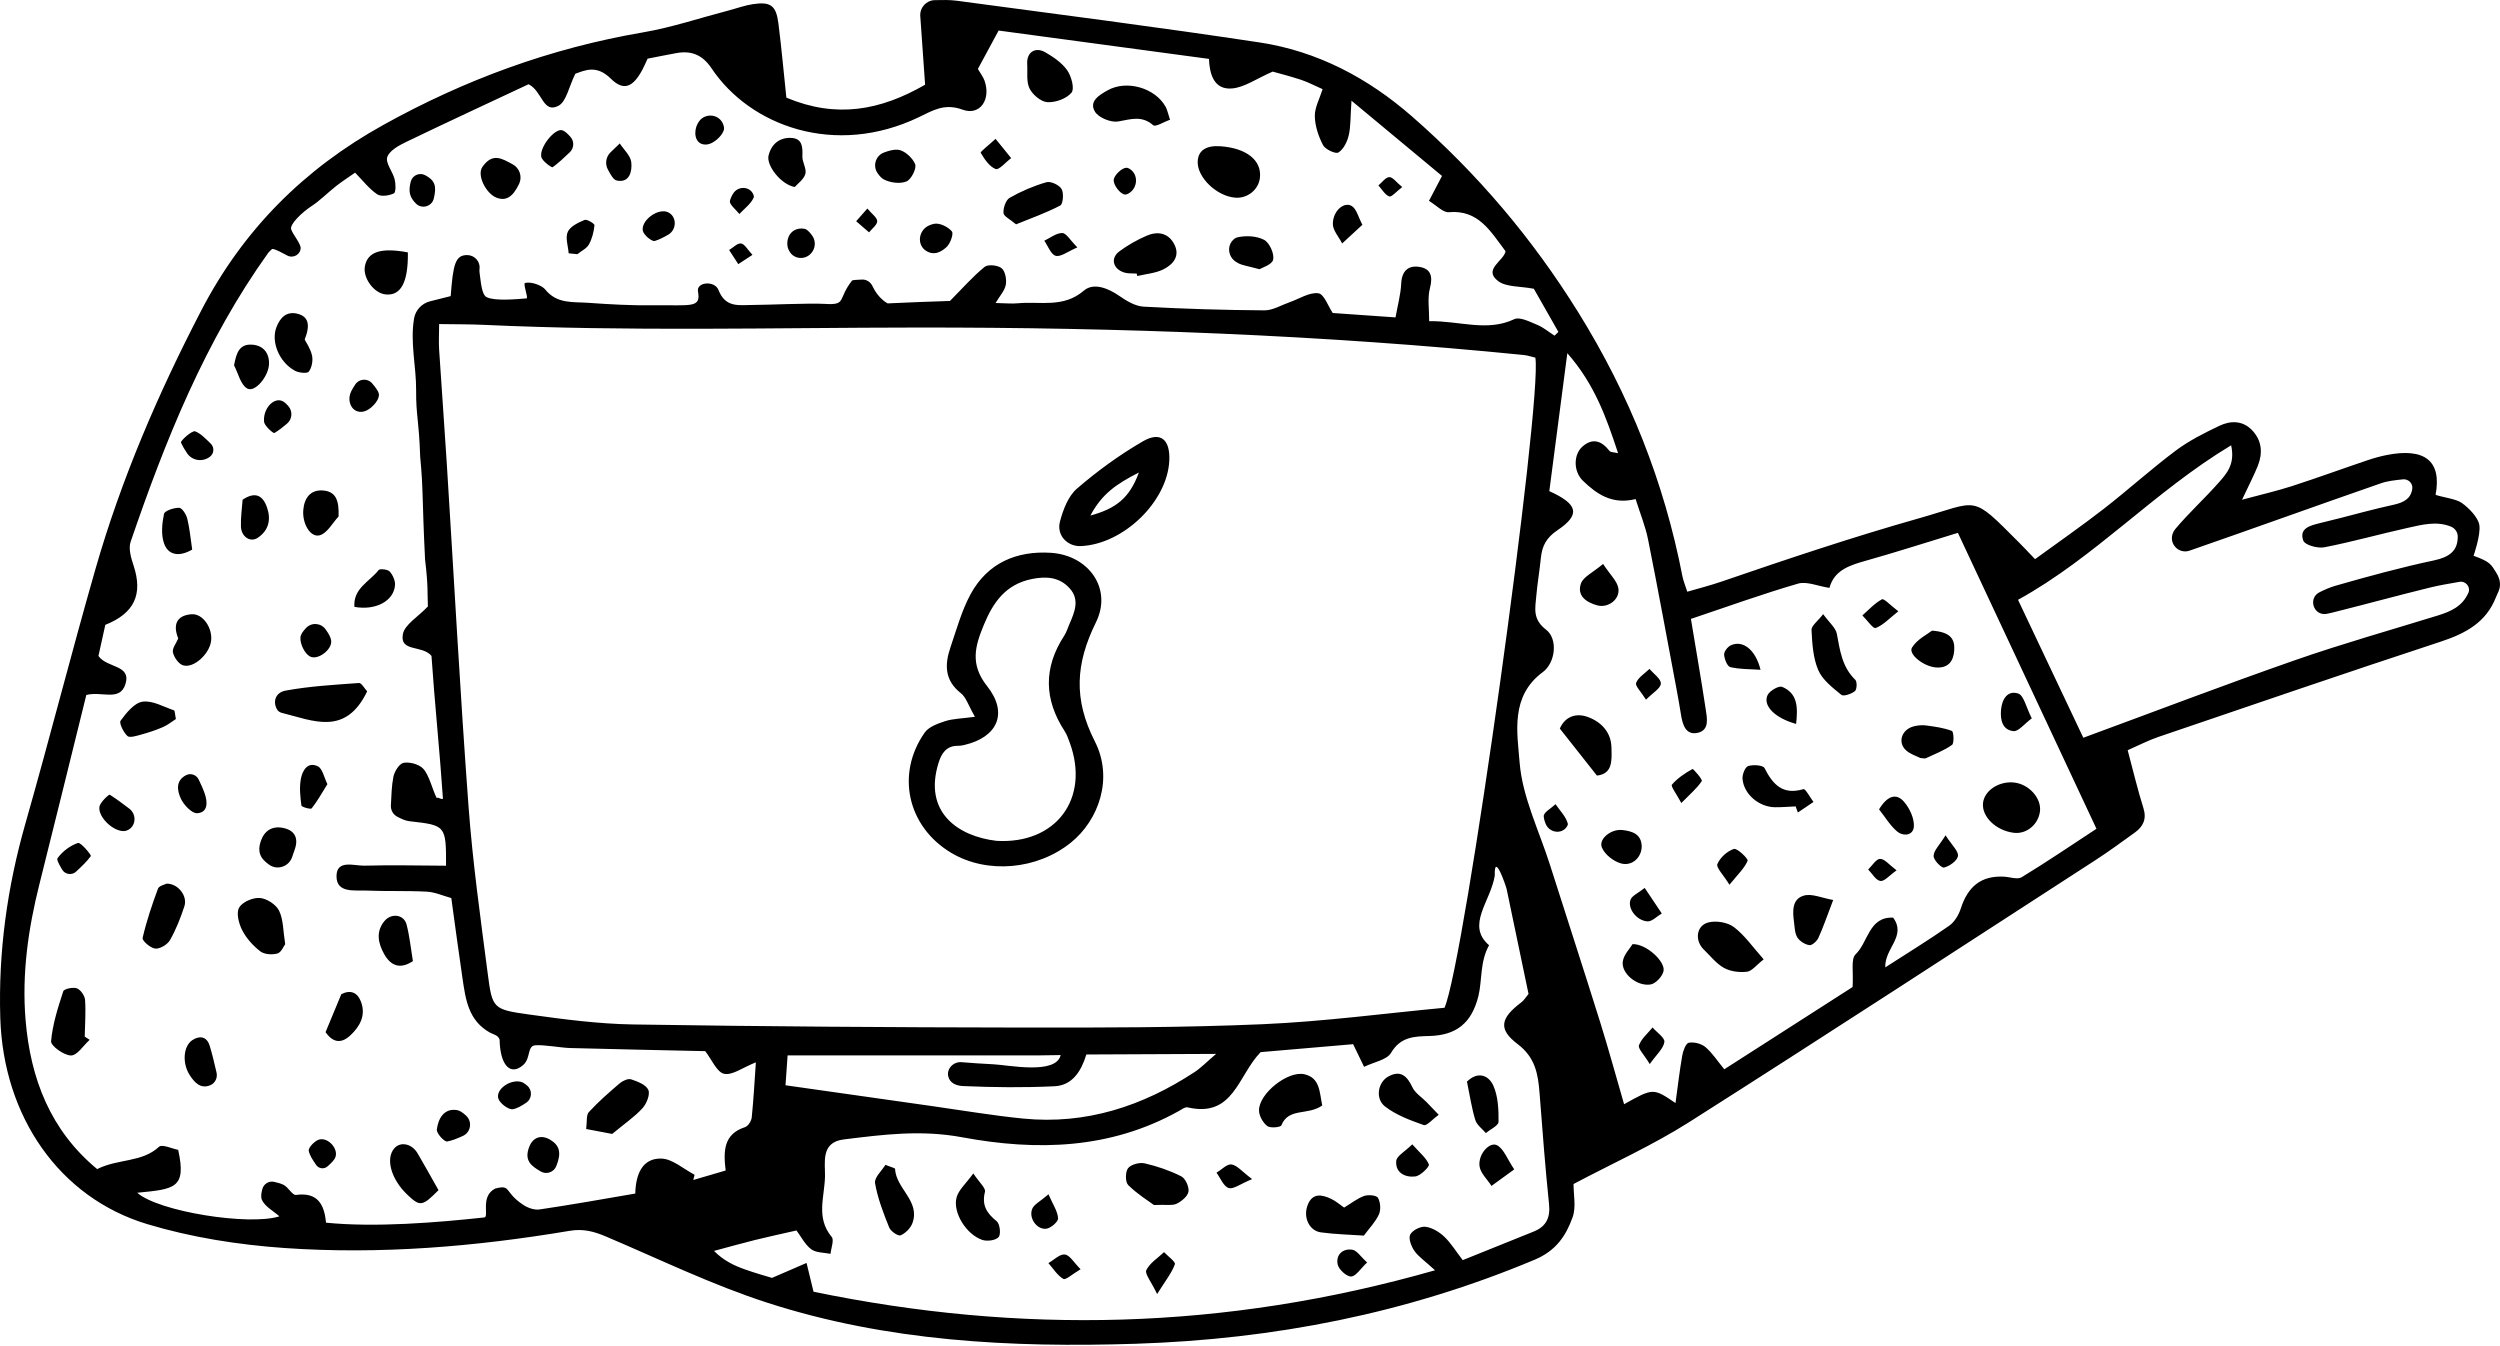 <?xml version="1.0" encoding="UTF-8"?> <svg xmlns="http://www.w3.org/2000/svg" width="1614" height="869" viewBox="0 0 1614 869" fill="none"> <path fill-rule="evenodd" clip-rule="evenodd" d="M617.792 0.486C682.934 9.202 748.139 17.559 813.12 27.389C850.548 33.052 883.266 50.413 911.658 75.225C953.671 111.932 989.171 153.765 1018.87 201.54C1051.94 254.735 1074.39 311.118 1086.21 372.206C1086.72 374.826 1087.81 377.332 1089.3 382.016C1097.16 379.746 1104.44 377.875 1111.63 375.404C1153.81 360.934 1196.1 346.718 1239.01 334.581C1278.19 323.503 1272.01 318.71 1303.66 350.419C1306.53 353.299 1309.3 356.277 1313.83 360.992C1328.82 350.062 1343.83 339.663 1358.23 328.48C1373.92 316.295 1388.67 302.892 1404.56 290.99C1413.21 284.51 1423.12 279.524 1432.94 274.852C1440.03 271.479 1447.88 271.415 1453.91 277.705C1460.26 284.32 1460.96 292.398 1457.68 300.648C1455.16 306.975 1451.96 313.027 1447.45 322.623C1459.71 319.316 1469.81 317.015 1479.63 313.844C1496.08 308.529 1512.32 302.568 1528.71 297.049C1532.77 295.681 1536.9 294.534 1541.09 293.717C1564.78 289.112 1576.61 297.012 1572.42 319.463C1576.26 320.911 1585.57 322.026 1589.26 324.638C1594.07 328.039 1599.84 334.103 1600.65 338.872C1601.71 345.135 1596.94 358.812 1596.94 358.812C1607.95 362.722 1608.29 364.601 1611.58 369.71C1613.2 372.222 1614.2 375.168 1613.96 378.152C1613.72 381.177 1612.42 382.911 1611.32 385.739C1605 401.806 1591.8 408.958 1575.99 414.159C1514.9 434.241 1454.09 455.108 1393.22 475.84C1386.8 478.025 1380.73 481.228 1373.63 484.34C1377.03 497.062 1379.95 509.471 1383.76 521.591C1386.03 528.793 1383.67 533.582 1378.2 537.53C1369.86 543.537 1361.57 549.633 1352.95 555.216C1265.54 611.791 1178.33 668.69 1090.43 724.498C1066.91 739.434 1041.23 750.958 1015.88 764.397C1015.82 771.131 1017.65 779.231 1015.28 785.833C1011.02 797.767 1004.63 807.45 990.797 813.262C908.271 847.915 822.413 864.67 733.151 867.534C652.52 870.122 572.687 865.99 495.538 841.09C459.876 829.577 425.838 812.986 391.228 798.308C383.529 795.041 376.635 793.127 367.806 794.614C306.87 804.859 245.38 810.006 183.721 805.721C153.902 803.647 123.605 798.895 95.047 790.293C38.36 773.213 2.174 720.945 0.185 657.197C-1.143 614.644 4.653 572.827 16.384 531.716C31.975 477.09 45.957 422.005 61.618 367.399C78.278 309.308 102.083 254.078 129.946 200.432C157.03 148.295 196.287 109.048 247.537 80.616C300.164 51.414 355.578 31.08 414.951 20.937C433.69 17.736 451.925 11.578 470.384 6.763C475.676 5.38 480.883 3.439 486.262 2.651C497.57 0.993 501.076 3.596 502.538 15.114C504.515 30.669 505.908 46.293 507.677 63.046C540.036 76.618 568.377 71.307 597.247 54.69C596.242 40.431 595.234 26.1 594.129 10.394C593.741 4.922 598.007 0.214 603.491 0.087C608.726 -0.038 613.304 -0.115 617.792 0.486ZM965.023 565.343C962.302 582.153 946.304 597.328 961.35 610.252C955.358 620.878 956.93 633.098 954.453 643.067C950.074 660.683 940.06 668.413 922.72 668.848C913.192 669.088 904.205 669.28 898.08 679.696C895.37 684.302 887.075 685.615 880.648 688.747C877.578 682.389 875.631 678.361 873.584 674.125C852.486 675.937 832.084 677.688 813.863 679.256C799.121 694.416 796.426 721.819 766.647 714.904C765.048 714.535 762.848 716.275 761.063 717.268C716.803 741.984 669.325 743.168 621.318 734.249C594.435 729.252 570.202 732.503 544.751 735.613C529.685 737.454 532.812 750.614 532.623 759.526C532.351 772.717 526.6 786.217 536.943 798.529C538.638 800.544 536.532 805.748 536.185 809.476C531.966 808.591 526.879 808.87 523.748 806.528C519.697 803.501 517.206 798.381 514.216 794.393C504.605 796.585 495.941 798.428 487.346 800.563C478.513 802.76 469.751 805.242 460.959 807.597C467.35 814.018 474.004 817.045 480.863 819.509C487.845 822.015 495.028 823.964 498.397 825.008C508.142 820.793 514.423 818.077 520.704 815.361C522.031 820.812 523.354 826.259 525.22 833.939C657.877 861.375 790.067 859.071 926.469 820.088C919.7 813.894 915.662 811.227 913.109 807.535C911.105 804.629 909.176 799.582 910.42 797.08C911.801 794.305 917.021 791.632 920.207 792.002C924.487 792.505 929.085 795.26 932.339 798.333C936.706 802.451 939.915 807.799 944.334 813.546C959.708 807.355 974.884 801.233 990.07 795.127C998.177 791.866 1000.99 786.247 1000.06 777.352C997.588 753.547 995.788 729.673 993.947 705.811C992.996 693.467 991.245 682.738 979.747 674.029C966.983 664.363 968.725 657.226 982.269 647.038C983.817 645.872 984.86 644.041 986.822 641.699C982.179 619.368 977.477 596.64 972.671 573.93C972.262 572.001 964.516 549.252 965.023 565.343ZM751.504 808.376C753.993 811.04 759.066 814.633 758.503 816.203C756.51 821.732 752.59 826.57 747.042 835.44C743.13 827.239 738.929 822.316 740.062 820.003C742.335 815.371 747.521 812.17 751.504 808.376ZM687.476 809.902C690.65 810.282 693.291 815.096 697.633 819.42C692.324 822.548 687.997 826.553 686.52 825.686C682.632 823.408 679.989 819.014 676.848 815.461C680.413 813.428 684.201 809.51 687.476 809.902ZM644.707 19.72C639.694 29.005 635.522 36.727 631.316 44.52C632.958 47.351 634.709 49.556 635.606 52.063C639.923 64.15 632.719 74.933 621.434 70.796C609.741 66.506 602.275 71.301 593.279 75.618C539.212 101.582 484.326 81.459 459.334 44.06C453.55 35.403 446.353 32.527 436.658 34.286C430.619 35.383 424.605 36.606 418.093 37.87C416.939 40.328 415.916 42.792 414.661 45.13C408.662 56.288 402.653 59.012 394.345 50.783C385.192 41.717 377.743 45.352 371.426 47.605C367.174 56.225 365.648 65.565 360.584 68.268C350.469 73.663 350.147 58.718 341.237 54.392C315.335 66.547 288.688 78.872 262.249 91.624C257.513 93.908 251.405 97.229 250.012 101.424C248.757 105.213 253.521 110.746 254.782 115.727C255.531 118.693 255.662 124.162 254.273 124.847C251.193 126.359 245.923 127.101 243.446 125.397C238.146 121.755 234.05 116.356 229.246 111.459C224.739 114.628 220.708 117.21 216.958 120.152C211.573 124.382 206.74 129.406 201.043 133.126C195.329 136.864 186.825 144.726 187.998 148.103C189.204 151.561 193.133 155.732 194.072 159.584C194.093 159.672 194.103 159.797 194.107 159.956C194.168 164.265 189.368 166.982 185.539 165.01C181.925 163.144 178.128 160.864 175.699 160.695C174.131 162.255 173.564 162.684 173.171 163.231C132.439 220.111 106.774 284.208 84.331 349.777C82.826 354.172 84.613 360.226 86.217 365.065C92.35 383.593 86.873 395.891 67.988 403.398C66.478 410.237 64.891 417.419 63.553 423.484C69.14 431.493 85.004 428.99 80.939 441.795C77.367 453.051 65.526 446.06 55.726 448.685C45.789 488.818 35.733 529.906 25.42 570.931C18.191 599.683 14.05 628.761 16.503 658.413C19.657 696.526 32.661 729.939 62.727 754.762C76.407 747.927 91.586 750.621 102.673 740.355C104.652 738.521 111.214 741.632 115.033 742.342C120.532 767.302 112.719 767.655 88.596 770.042C102.32 782.247 161.013 791.501 180.372 785.264C176.333 781.69 171.076 778.957 169.132 774.71C168.263 772.813 168.682 770.333 169.339 767.741C170.189 764.396 173.513 762.256 176.889 762.983C179.008 763.437 181.081 763.987 182.983 764.894C186.102 766.382 188.785 771.777 191.106 771.451C204.782 769.54 209.418 777.274 210.462 789.359C242.293 792.552 282.068 789.288 312.645 785.988C316.022 785.624 309.768 772.388 319.688 767.342C330.317 764.534 325.164 769.501 337.789 777.858C340.812 779.857 345.007 781.302 348.29 780.825C367.141 778.074 390.437 773.963 410.143 770.558C410.397 758.106 414.689 747.69 426.897 747.969C434.152 748.137 441.26 754.717 448.438 758.416C448.151 759.544 447.864 760.677 447.581 761.806C454.548 759.761 461.515 757.72 468.478 755.676C466.919 742.742 467.286 732.139 481.028 727.67C482.985 727.032 485.084 723.71 485.318 721.444C486.519 709.727 487.138 697.951 487.985 685.836C479.4 689.248 472.736 694.401 467.475 693.236C462.772 692.193 459.614 684.181 455.291 678.622C426.675 677.978 397.261 677.402 367.851 676.604C362.522 676.462 350.505 674.31 345.449 674.852C340.248 675.414 342.751 683.18 337.77 687.57C329.692 694.684 322.865 688.085 322.547 671.172C321.569 668.194 318.57 667.905 316.352 666.673C302.309 658.86 300.593 645.14 298.578 631.529C296.085 614.664 293.851 597.761 291.356 579.782C285.902 578.29 280.799 575.942 275.589 575.66C262.613 574.961 249.575 575.523 236.587 574.951C228.894 574.613 217.229 576.783 217.249 565.694C217.266 554.695 228.653 559.047 235.285 558.869C252.841 558.385 270.422 558.828 287.96 558.906C288.055 532.904 287.757 532.796 264.361 530.186C261.661 529.883 259.071 528.614 256.508 527.282C253.821 525.885 252.199 523.032 252.35 520.009C252.688 513.284 252.839 507.286 253.978 501.479C254.659 498.016 257.855 492.942 260.578 492.475C264.559 491.794 270.419 493.367 273.153 496.211C277.041 500.258 279.216 509.909 281.893 515.122C283.584 514.662 284.286 516.177 285.973 515.725C284.005 486.272 280.473 451.942 278.565 423.466C272.791 416.283 257.955 421.152 260.087 409.477C261.232 403.209 269.831 398.298 276.24 391.536C275.876 382.865 276.499 378.382 274.418 361.184C272.439 321.124 273.337 316.332 271.267 294.868C270.465 270.568 268.553 268.844 268.648 251.756C268.731 236.526 264.684 221.125 267.332 205.576C268.246 200.18 272.338 195.856 277.646 194.523L290.969 191.17C292.506 170.71 293.893 164.595 301.694 164.676C306.278 164.724 310.084 168.758 309.592 173.314C309.493 174.245 309.478 175.162 309.612 176.059C310.445 181.645 310.831 190.182 314.194 191.853C319.515 194.488 333.294 193.166 339.905 192.649C341.36 192.532 337.416 183.002 339.016 182.657C343.743 181.639 350.232 184.696 351.865 186.748C359.512 196.382 369.864 194.775 379.733 195.491C393.624 196.497 407.555 197.27 421.484 197.096C446.154 196.784 452.647 199.184 450.613 188.122C449.496 182.055 461.381 180.894 463.852 187.226C468.4 198.869 477.152 196.911 485.648 196.889C495.912 196.863 522.474 195.588 532.683 196.2C546.749 197.043 540.563 193.32 550.058 181.163C550.365 180.772 553.53 180.574 556.598 180.475C559.521 180.385 562.099 182.156 563.323 184.811C567.088 192.953 573.084 195.87 573.084 195.87C583.996 195.287 604.052 194.604 613.293 194.298C621.387 186.132 627.992 178.564 635.659 172.299C637.839 170.516 644.209 171.177 646.643 173.172C648.998 175.102 649.975 180.415 649.347 183.836C648.645 187.66 645.455 191.03 642.745 195.621C648.98 195.728 653.112 196.187 657.164 195.798C671.535 194.422 686.506 199.025 699.781 187.608C705.936 182.318 715.299 185.946 722.679 191.072C727.309 194.29 732.944 197.681 738.293 197.976C764.268 199.422 790.295 200.184 816.309 200.363C821.725 200.401 827.171 196.981 832.589 195.104C838.812 192.951 845.291 188.586 851.126 189.334C854.822 189.808 857.546 197.862 860.403 202.075L900.957 204.91C902.333 197.124 904.298 190.094 904.629 182.987C905.006 174.946 909.138 171.244 916.192 172.282C923.695 173.388 925.194 178.311 923.17 186.025C921.46 192.533 922.73 199.828 922.676 207.351C942.63 207.091 959.937 214.381 977.62 206.062C981.239 204.357 987.695 207.779 992.474 209.734C996.463 211.37 999.906 214.342 1003.6 216.713C1004.93 215.419 1004.77 215.578 1006.1 214.288C1000.54 204.509 994.974 194.734 990.246 186.423C981.204 184.691 972.523 185.418 967.283 181.518C957.118 173.957 971.008 168.399 971.981 162.206C962.123 149.07 954.367 135.325 935.376 136.997C931.65 137.326 927.485 132.644 922.541 129.684C925.407 124.208 927.735 119.761 930.963 113.59C912.783 98.478 894.635 83.39 872.519 65.01C871.748 76.046 872.051 81.981 870.707 87.517C869.719 91.597 867.361 96.412 864.086 98.447C862.297 99.557 855.624 96.476 854.171 93.703C851.189 88.026 848.957 81.307 848.845 74.974C848.744 69.389 851.95 63.753 853.871 57.566C848.651 55.262 844.444 53.011 839.98 51.531C832.874 49.182 825.596 47.355 821.646 46.232C811.015 50.851 803.396 56.443 795.368 57.11C783.624 58.083 780.875 47.64 780.515 38.025C734.293 31.796 689.653 25.78 644.707 19.72ZM873.078 806.819C876.009 807.277 878.392 811.234 882.611 815.039C878.357 819.031 875.349 824.061 872.258 824.117C869.265 824.169 864.209 819.481 863.566 816.19C862.39 810.153 866.814 805.841 873.078 806.819ZM269.645 744.656C273.86 751.865 277.902 759.18 283.106 768.359C272.659 778.874 271.252 779.112 263.11 771.424C252.548 761.45 248.743 748.091 254.552 741.371C258.524 736.771 265.929 738.305 269.645 744.656ZM571.635 752.021C575.532 753.616 577.825 754.071 577.849 754.636C578.442 767.392 594.249 775.378 589.071 789.613C587.887 792.87 584.582 796.206 581.424 797.535C579.863 798.193 575.039 794.927 574.065 792.486C570.329 783.179 566.616 773.642 564.925 763.84C564.312 760.283 569.383 755.74 571.635 752.021ZM628.38 757.568C632.3 763.483 636.488 767.041 635.896 769.403C633.716 778.096 637.007 783.223 643.449 788.42C645.521 790.087 646.313 796.804 644.717 798.658C642.862 800.814 637.271 801.553 634.134 800.48C623.795 796.934 614.952 782.732 617.576 773.041C618.906 768.117 623.645 764.114 628.38 757.568ZM676.903 771.033C679.782 777.688 682.845 782.036 683.104 786.547C683.233 788.755 678.332 792.973 675.393 793.282C669.326 793.916 664.026 786.332 666.38 780.488C667.584 777.489 671.598 775.624 676.903 771.033ZM216.569 746.968C215.851 749.015 214.02 750.674 211.553 752.939C209.324 754.986 205.793 754.577 204.086 752.073C201.814 748.74 199.933 745.979 199.32 742.955C198.91 740.942 203.407 736.224 206.288 735.613C212.063 734.395 218.447 741.613 216.569 746.968ZM889.627 773.313C891.225 776.191 891.592 780.989 890.249 783.982C888.079 788.814 884.102 792.832 880.516 797.702C871.379 797.063 861.994 796.883 852.761 795.614C845.208 794.575 841.19 785.894 844.209 778.004C847.302 769.93 853.438 771.179 859.455 774.015C862.385 775.398 864.902 777.66 867.754 779.62C872.539 776.736 876.373 773.626 880.757 772.092C883.403 771.162 888.714 771.67 889.627 773.313ZM355.28 735.858C361.201 739.435 362.646 744.165 359.154 752.816C357.546 756.792 352.818 758.482 349.119 756.316C343.028 752.75 338.097 749.284 341.777 740.151C344.113 734.367 349.287 732.243 355.28 735.858ZM739.071 751.072C747.163 752.934 755.215 755.703 762.609 759.44C765.302 760.803 767.755 766.193 767.283 769.277C766.82 772.279 762.889 775.53 759.704 777.095C756.941 778.462 753.092 777.622 744.976 777.95C741.323 775.235 734.16 770.842 728.362 765.075C726.412 763.132 726.443 756.537 728.281 754.183C730.203 751.721 735.732 750.302 739.071 751.072ZM294.981 716.663C296.902 716.964 298.672 718.244 300.804 720.165C305.088 724.017 304.064 730.996 298.816 733.368C294.995 735.1 291.907 736.35 288.695 736.95C286.873 737.287 281.731 731.66 282.025 729.24C282.869 722.255 286.605 715.352 294.981 716.663ZM795.059 751.771C798.687 752.293 801.811 756.312 808.356 761.229C800.777 764.341 796.251 767.958 793.225 766.976C789.892 765.893 787.932 760.579 785.375 757.105C788.628 755.167 792.149 751.348 795.059 751.771ZM407.444 696.816C411.599 698.188 417.068 700.282 418.554 703.616C419.847 706.518 417.469 712.488 414.835 715.406C409.903 720.873 403.614 725.111 395.231 732.067C392.038 731.462 385.662 730.253 378.434 728.886C379.074 724.166 378.362 719.918 380.149 717.976C386.279 711.316 393.143 705.297 400.049 699.413C401.966 697.778 405.439 696.155 407.444 696.816ZM966.629 739.443C970.879 741.834 972.967 748.067 977.59 754.957C971.463 759.411 967.184 762.52 962.905 765.629C960.201 761.389 955.747 757.371 955.178 752.861C954.192 745.035 961.834 736.742 966.629 739.443ZM911.754 738.778C916.597 744.252 920.805 747.52 922.487 751.775C923.027 753.135 917.112 759.096 913.731 759.513C907.317 760.304 900.741 757.233 901.404 749.485C901.678 746.318 906.895 743.581 911.754 738.778ZM335.865 698.314C337.317 698.575 338.652 699.473 340.27 700.814C343.841 703.781 343.567 709.331 339.713 711.918C336.585 714.02 333.926 715.621 331.081 716.098C328.263 716.57 322.501 712.196 321.674 709.055C320.187 703.407 328.697 697.023 335.865 698.314ZM135.321 674.993C137.059 680.51 138.318 686.179 139.793 692.423C140.581 695.743 138.953 699.249 135.817 700.59C129.737 703.195 125.627 699.175 122.247 693.693C117.516 686.021 118.466 675.296 124.137 671.532C128.765 668.462 133.451 669.051 135.321 674.993ZM49.654 638.079C52.086 639.012 54.725 642.832 54.92 645.555C55.478 653.404 54.852 661.337 54.692 669.235C55.755 669.929 56.817 670.619 57.88 671.313C53.863 674.935 49.826 681.443 45.834 681.413C41.287 681.379 32.732 675.169 32.981 672.247C33.916 661.317 37.406 650.523 40.838 639.975C41.347 638.416 47.18 637.139 49.654 638.079ZM785.119 680.393C755.103 680.531 728.588 680.654 701.343 680.778C698.088 691.553 692.282 700.722 680.861 701.28C661.202 702.244 641.433 702.014 621.761 701.164C617.055 700.963 613.208 699.073 612.212 695.01C610.98 689.981 615.532 685.35 620.697 685.741C627.447 686.258 634.433 686.804 641.429 687.111C650.669 687.516 681.837 694.082 684.759 681.152L669.663 681.377C616.135 681.379 562.607 681.38 508.471 681.381L507.123 700.648C539.644 705.269 570.715 709.705 601.789 714.096C621.396 716.865 640.946 720.22 660.633 722.156C701.137 726.144 737.614 714.17 771.173 692.163C775.371 689.408 778.927 685.67 785.119 680.393ZM842.164 693.553C852.29 695.897 851.807 705.068 853.638 713.686C844.289 720.337 831.921 714.896 827.258 726.507C826.736 727.815 820.052 728.466 818.131 726.972C815.357 724.809 812.871 720.437 812.815 716.965C812.629 706.118 831.396 691.058 842.164 693.553ZM964.063 700.803C967.195 707.782 967.532 716.364 967.462 724.233C967.442 726.684 962.153 729.092 959.278 731.521C956.926 728.73 953.447 726.288 952.458 723.078C950.137 715.533 949.005 707.62 947.065 698.291C954.289 691.224 961.206 694.436 964.063 700.803ZM911.839 701.925C913.598 705.69 917.821 708.298 920.907 711.45C923.143 713.737 925.342 716.06 928.832 719.693C924.853 722.559 921.099 727.027 919.17 726.344C910.464 723.261 901.343 719.914 894.175 714.342C887.717 709.318 889.523 698.845 896.149 695.084C904.003 690.63 908.358 694.479 911.839 701.925ZM233.051 646.719C236.361 655.467 232.377 662.618 226.282 668.354C221.387 672.966 215.708 674.311 210.177 666.359C213.771 657.704 217.021 649.872 220.347 641.852C226.253 638.826 230.764 640.676 233.051 646.719ZM1011.86 228.025C1007.78 259.22 1004.09 287.502 1000.23 317.075C1018.94 325.533 1020.46 332.233 1005.51 342.308C998.189 347.241 995.547 352.55 994.772 360.325C993.959 368.502 992.534 376.617 991.825 384.801C991.143 392.67 989.298 399.754 998.136 406.516C1005.91 412.459 1004.26 427.832 996.04 433.904C974.934 449.493 979.528 472.954 981.06 492.226C982.84 514.588 993.636 536.25 1000.61 558.181C1011.4 592.078 1022.43 625.904 1033.05 659.853C1038.51 677.315 1043.31 694.979 1048.51 712.891C1067.32 702.36 1067.32 702.36 1081.7 712.125C1083.22 701.095 1084.35 691.18 1086.08 681.37C1086.61 678.34 1088.41 673.515 1090.29 673.182C1093.66 672.579 1098.36 673.758 1101.01 675.979C1105.42 679.696 1108.66 684.816 1113.2 690.329C1142.82 671.339 1170.87 653.364 1196.03 637.232C1196.7 627.733 1194.75 619.152 1198.01 616.063C1206.12 608.373 1206.47 591.73 1222.21 592.427C1231.03 604.428 1216.61 612.164 1217.14 624.538C1232.15 614.863 1245.54 606.667 1258.37 597.672C1261.8 595.263 1264.54 590.742 1265.85 586.633C1270.52 572.094 1279.19 565.275 1293.68 565.967C1297.57 566.152 1302.44 568.008 1305.19 566.337C1321.32 556.526 1336.95 545.894 1353.48 535.057C1323.09 470.158 1293.87 407.747 1264.02 344.001C1242.63 350.527 1223.86 356.579 1204.9 361.914C1194.24 364.906 1184.18 368.031 1181.09 379.547C1173.4 378.36 1166.41 375.162 1160.83 376.785C1138 383.422 1115.61 391.53 1091.66 399.566C1095.03 419.957 1098.31 438.732 1101.16 457.575C1102.05 463.475 1103.88 471.485 1095.88 473.147C1088.16 474.75 1086.24 467.611 1085.22 461.247C1084.35 455.843 1083.42 450.443 1082.41 445.063C1076.33 412.789 1070.43 380.477 1063.99 348.275C1062.29 339.767 1058.9 331.596 1055.95 322.185C1041.02 325.966 1030.92 319.089 1021.94 310.386C1015.68 304.315 1015.77 293.397 1021.71 288.231C1028.39 282.419 1034.13 284.739 1039.12 291.16C1039.81 292.047 1041.82 291.908 1044.63 292.585C1036.96 269.165 1029.27 247.792 1011.86 228.025ZM591.817 211.455C498.713 211.55 405.618 214.052 312.547 209.732C303.146 209.297 293.723 209.386 283.506 209.22C283.48 216.14 283.187 220.862 283.487 225.546C285.063 250.123 286.906 274.68 288.448 299.258C293.09 373.039 297.026 446.873 302.482 520.593C305.157 556.741 310.22 592.732 314.899 628.703C317.811 651.09 318.296 651.721 341.374 654.937C363.7 658.044 386.238 661.037 408.723 661.389C492.203 662.699 575.701 663.263 659.192 663.388C711.18 663.468 763.219 663.475 815.139 661.23C854.696 659.519 894.092 654.221 932.58 650.61C945.557 621.251 995.847 259.311 991.232 230.906C988.908 230.362 986.346 229.453 983.719 229.19C853.411 216.152 722.658 211.317 591.817 211.455ZM1066.9 663.347C1069.63 666.493 1074.91 670.005 1074.52 672.707C1073.91 676.975 1069.51 680.703 1065.08 686.961C1061.36 680.787 1057.35 676.944 1058.12 674.832C1059.69 670.514 1063.82 667.118 1066.9 663.347ZM262.503 596.93C264.465 604.496 265.221 612.37 266.562 620.49C258.303 626.038 252.165 623.462 247.973 615.861C244.244 609.101 242.477 601.738 248.035 594.826C252.521 589.245 260.772 590.249 262.503 596.93ZM119.05 585.051C116.583 592.557 113.667 600.053 109.776 606.889C108.135 609.771 103.364 612.668 100.272 612.414C97.214 612.162 91.671 607.304 92.064 605.575C94.547 594.749 98.138 584.14 102.005 573.695C102.69 571.842 106.373 571.102 107.508 570.482C115.103 570.375 121.189 578.558 119.05 585.051ZM167.764 579.728C172.239 580.086 178.25 583.979 180.189 587.976C183 593.762 182.756 601.033 184.114 609.555C183.141 610.824 181.599 614.873 179.113 615.576C175.725 616.533 170.647 616.193 168.027 614.17C163.352 610.555 159.037 605.749 156.353 600.525C154.154 596.249 152.412 589.446 154.371 585.956C156.412 582.327 163.288 579.373 167.764 579.728ZM1073.99 626.865C1073.32 630.309 1068.92 635.039 1065.62 635.571C1056.76 637.004 1046.46 628.25 1047.68 620.631C1048.4 616.192 1052.34 612.269 1053.99 609.524C1062.94 609.297 1075.17 620.777 1073.99 626.865ZM58.645 552.671C56.187 556.051 53.117 558.988 49.171 562.687C46.397 565.282 41.911 564.597 40.033 561.3C37.967 557.671 36.455 555.023 37.192 553.994C40.31 549.666 45.321 545.879 50.357 544.217C52.117 543.633 59.101 552.045 58.645 552.671ZM1119.45 598.548C1126.49 603.914 1131.74 611.627 1138.64 619.361C1133.83 623.102 1131.05 626.977 1127.86 627.347C1123.02 627.915 1117.25 627.221 1113.05 624.913C1108.07 622.18 1104.31 617.198 1100.07 613.146C1094 607.352 1094.98 597.615 1102.88 595.537C1107.92 594.212 1115.38 595.444 1119.45 598.548ZM182.501 534.446C189.733 535.806 192.893 540.482 190.45 547.921C189.85 549.745 189.228 551.561 188.568 553.431C186.46 559.42 179.232 561.96 173.975 558.403C167.56 554.07 166.21 549.43 168.333 543.121C170.612 536.35 175.62 533.152 182.501 534.446ZM70.85 513.042C75.05 515.723 79.067 518.695 83.553 522.129C88.442 525.868 87.799 533.773 82.091 536.08C81.437 536.344 80.803 536.504 80.161 536.542C73.045 536.936 63.269 527.441 64.181 520.933C64.601 517.906 70.377 512.736 70.85 513.042ZM1183.51 581.029C1179.2 592.283 1176.92 599.095 1173.92 605.57C1172.94 607.681 1169.82 610.467 1168.11 610.196C1165.27 609.752 1161.9 607.639 1160.37 605.212C1158.69 602.555 1158.68 598.76 1158.23 595.427C1157.31 588.508 1156.73 580.419 1164.61 578.189C1169.8 576.719 1176.26 579.767 1183.51 581.029ZM1061.82 573.245C1066.04 579.556 1069.44 584.646 1072.85 589.739C1069.73 591.55 1066.47 595.082 1063.52 594.842C1056.27 594.256 1050.4 586.012 1052.79 580.594C1053.87 578.157 1057.32 576.773 1061.82 573.245ZM128.274 503.26C129.684 506.227 131.091 509.238 132.169 512.359C134.055 517.808 134.366 524.548 127.342 525.02C123.929 525.25 118.635 519.684 116.743 515.566C114.054 509.717 113.704 503.806 120.076 500.484C123.088 498.915 126.819 500.192 128.274 503.26ZM678.4 356.887C702.822 358.448 718.286 379.98 707.568 401.724C694.404 428.418 692.91 451.291 706.862 478.713C718.954 502.484 709.367 529.461 691.386 543.972C669.581 561.575 637.282 564.372 614.213 550.66C585.967 533.869 578.137 499.839 596.986 472.957C599.626 469.193 605.473 467.119 610.26 465.565C615.205 463.961 620.666 463.942 629.421 462.752C625.127 455.321 623.707 450.17 620.326 447.515C609.737 439.206 609.84 428.989 613.609 417.943C617.572 406.329 620.841 394.22 626.651 383.544C637.581 363.465 656.303 355.479 678.4 356.887ZM205.172 494.711C208.222 496.164 209.209 501.939 211.379 506.247C207.601 512.282 204.796 517.391 201.213 521.882C200.604 522.648 194.71 521.016 194.585 520.051C193.837 514.38 193.196 508.41 194.234 502.864C195.216 497.627 198.454 491.517 205.172 494.711ZM666.141 373.82C649.272 377.247 641.169 388.829 635.129 403.498C629.476 417.223 626.103 428.879 637.315 443.02C651.142 460.458 643.906 475.966 622.621 480.939C621.296 481.247 619.913 481.513 618.558 481.497C610.976 481.413 607.851 486.288 605.889 492.616C596.127 524.15 618.126 539.881 643.363 542.851C681.769 545.117 703.833 515.547 690.63 479.467C689.695 476.901 688.774 474.237 687.303 471.972C673.981 451.483 673.611 431.041 687.049 410.439C688.522 408.184 689.308 405.477 690.394 402.968C693.715 395.299 697.243 387.278 690.643 379.898C684.107 372.602 675.632 371.892 666.141 373.82ZM1128.26 555.712C1126.25 560.525 1122.01 564.411 1116.54 571.197C1112.54 564.682 1107.8 560.062 1108.74 557.831C1110.5 553.65 1115.1 549.452 1119.41 548.08C1121.5 547.414 1128.79 554.449 1128.26 555.712ZM1047.52 535.876C1053.53 536.599 1059.63 538.287 1059.89 546.32C1059.91 553.384 1053.84 559.444 1046.5 557.422C1041.66 556.09 1035.97 551.608 1034.16 547.121C1031.93 541.599 1040.16 534.992 1047.52 535.876ZM1213.81 554.488C1216.78 554.495 1219.73 558.394 1224.43 561.9C1219.79 565.147 1216.57 569.138 1213.98 568.761C1211.05 568.329 1208.69 563.989 1206.09 561.347C1208.66 558.893 1211.24 554.482 1213.81 554.488ZM1256.05 539.277C1260.21 545.772 1264.5 549.545 1264.06 552.639C1263.63 555.659 1258.66 559.214 1255.08 560.086C1253.38 560.503 1248.24 555.179 1248.33 552.574C1248.44 549.068 1252.09 545.677 1256.05 539.277ZM112.307 458.586C112.953 458.801 112.904 461.065 113.558 464.198C111.149 465.737 108.371 468.018 105.198 469.406C100.669 471.39 95.913 472.936 91.136 474.249C88.189 475.06 83.685 476.517 82.253 475.162C79.707 472.762 76.728 466.799 77.879 465.24C81.59 460.217 86.698 453.788 92.016 453.011C98.396 452.078 105.574 456.305 112.307 458.586ZM1004.27 519.189C1007.06 523.303 1010.92 527.124 1012.16 531.659C1012.31 532.175 1012.13 532.775 1011.7 533.485C1008.48 538.837 1000.41 537.797 997.969 532.049C997.2 530.242 996.701 528.582 996.629 526.907C996.521 524.451 1001.56 521.769 1004.27 519.189ZM1229.34 517.739C1232.9 521.91 1235.88 528.316 1235.6 533.537C1235.29 539.414 1228.81 540.223 1224.67 536.687C1220.22 532.896 1217.1 527.551 1213.11 522.514C1218.58 513.544 1224.36 511.893 1229.34 517.739ZM237.047 446.32C223.028 475.497 202.081 465.209 181.886 460.211C180.523 459.874 179.342 458.99 178.7 457.747C175.87 452.286 178.408 446.95 184.307 445.867C199.909 443.001 215.891 442.097 231.758 440.947C233.38 440.83 235.271 444.435 237.047 446.32ZM1299.85 505.148C1309.66 505.967 1318.12 515.215 1317 523.903C1315.9 532.389 1308.26 538.641 1300.17 537.66C1288.71 536.268 1279.41 527.373 1280.22 518.572C1280.95 510.621 1290.13 504.344 1299.85 505.148ZM1139.17 495.861C1144.59 506.559 1150.96 513.447 1164.33 509.459C1165.55 509.091 1168.59 514.832 1170.79 517.736C1167.43 520.01 1164.06 522.288 1160.7 524.565L1159.27 520.611C1154.87 520.802 1150.48 521.175 1146.08 521.155C1135.79 521.108 1125.87 512.891 1124.98 502.944C1124.73 500.145 1126.58 495.257 1128.57 494.587C1131.75 493.513 1138.21 493.969 1139.17 495.861ZM1098.68 504.254C1095.58 508.931 1091.09 512.686 1085.46 518.429C1082.41 512.672 1078.52 507.605 1079.39 506.582C1082.94 502.398 1087.81 499.179 1092.66 496.461C1093.15 496.189 1099.31 503.316 1098.68 504.254ZM1024.98 462.846C1033.67 465.963 1040.17 472.664 1040.36 482.645L1040.39 483.878C1040.58 491.333 1040.9 499.68 1030.97 500.707C1021.82 489.125 1014.64 480.026 1007.02 470.364C1010.39 462.616 1017.4 460.128 1024.98 462.846ZM136.259 414.018C135.077 422.32 125.046 431.598 118.204 429.54C115.324 428.674 112.369 424.405 111.643 421.184C111.056 418.608 113.782 415.277 115.074 412.201C111.604 403.584 113.722 397.335 123.627 396.554C131.018 395.968 137.45 405.622 136.259 414.018ZM210.194 406.291C212.045 408.888 213.379 411.044 213.776 413.362C214.791 419.226 205.098 426.642 199.995 423.749C196.571 421.806 193.608 415.5 193.969 411.463C194.144 409.503 195.536 407.654 197.54 405.474C201.032 401.672 207.192 402.091 210.194 406.291ZM1243.62 468.367C1249.22 469.124 1254.95 469.881 1260.14 471.888C1261.28 472.326 1261.73 479.813 1260.23 480.891C1255.12 484.557 1249 486.838 1243.23 489.567C1242.69 489.821 1241.89 489.512 1239.72 489.36C1237.36 488.122 1233.2 486.905 1230.39 484.26C1224.93 479.128 1227.83 470.882 1235.53 468.923C1238.12 468.265 1240.99 468.009 1243.62 468.367ZM1150.59 443.439C1160.34 447.593 1160.85 456.093 1159.57 467.362C1145.49 463.495 1137.89 455.282 1141.21 448.644C1142.6 445.877 1148.47 442.535 1150.59 443.439ZM1440.42 287.489C1390.61 317.44 1352.57 359.862 1302.83 387.236C1317.69 418.637 1331.6 448.024 1344.99 476.291C1391.86 459.04 1436.56 441.95 1481.73 426.192C1512.08 415.607 1543.07 406.877 1573.8 397.384C1582.15 394.805 1589.7 391.532 1593.58 382.723C1595.22 378.976 1591.86 374.924 1587.83 375.629C1580.85 376.849 1574.58 377.899 1568.43 379.415C1548.49 384.316 1528.69 389.737 1508.77 394.726C1506.54 395.291 1504.25 395.952 1501.95 396.319C1493.53 397.666 1489.9 386.106 1497.53 382.324C1500.93 380.646 1504.26 379.167 1507.73 378.174C1528.77 372.149 1549.92 366.354 1571.32 361.809C1581.42 359.662 1586.79 355.583 1586.72 346.323C1586.69 343.59 1584.95 341.08 1582.43 340.031C1573.25 336.211 1563.79 338.708 1554.55 340.76C1536.51 344.763 1518.7 349.801 1500.58 353.333C1496.29 354.167 1488.07 351.895 1487.03 349.079C1484.12 341.152 1491.38 339.279 1497.51 337.781C1506.99 335.466 1516.45 333.082 1525.88 330.556C1532.45 328.797 1539.09 327.293 1545.72 325.769C1551.91 324.347 1556.41 321.974 1557.36 315.629C1557.88 312.117 1554.85 309.087 1551.32 309.471C1546.37 310.009 1541.62 310.455 1537.24 311.973C1495.98 326.292 1454.91 341.157 1413.65 355.48L1413.54 355.521C1406.77 357.825 1400.25 351.29 1402.67 344.559C1403.05 343.49 1403.55 342.516 1404.24 341.695C1413 331.214 1423.22 321.968 1432.27 311.711C1437.36 305.945 1443.17 299.826 1440.42 287.489ZM1302.98 447.758C1306.59 448.978 1308.04 456.591 1311.72 463.767C1306.87 467.347 1303.14 472.334 1299.93 472.019C1292.73 471.307 1291.3 464.757 1291.86 458.279C1292.45 451.447 1296.08 445.436 1302.98 447.758ZM1064.92 431.834C1067.56 435.008 1072.37 438.265 1072.25 441.325C1072.12 444.381 1067.07 447.239 1062.66 451.718C1059.49 446.607 1055.52 442.8 1056.28 440.866C1057.7 437.277 1061.88 434.785 1064.92 431.834ZM251.618 369.009C253.634 371.254 255.284 374.993 255.023 377.915C254.112 388.133 242.424 394.257 228.815 391.801C227.852 379.907 238.66 375.459 244.431 368.038C245.241 366.998 250.317 367.565 251.618 369.009ZM1177.04 396.495C1180.96 401.934 1185.14 405.276 1185.88 409.254C1187.88 420.031 1189.27 430.632 1197.76 438.855C1199.03 440.085 1198.85 445.15 1197.54 446.196C1195.27 448.014 1190.21 449.772 1188.75 448.578C1183.11 443.96 1176.59 438.958 1173.86 432.608C1170.49 424.754 1169.96 415.452 1169.52 406.712C1169.38 403.982 1173.55 401.034 1177.04 396.495ZM1136.61 432.428C1129.55 431.934 1123.12 432.138 1117.09 430.689C1115.12 430.219 1113.28 425.507 1113.09 422.622C1112.96 420.667 1115.37 417.578 1117.41 416.621C1125.01 413.068 1133.35 419.217 1136.61 432.428ZM115.691 327.835C117.55 327.886 120.217 332.108 120.901 334.857C122.447 341.072 122.993 347.533 124.078 354.811C115.222 359.928 108.523 358.084 105.944 350.925C103.878 345.192 104.605 337.976 105.873 331.785C106.296 329.74 112.296 327.741 115.691 327.835ZM1247.34 407.145C1259.58 408.043 1262.14 412.828 1261.64 419.95C1261.13 427.139 1257.6 431.419 1249.99 430.917C1241.91 430.385 1231.77 422.251 1234.4 418.037C1237.77 412.624 1244.56 409.339 1247.34 407.145ZM172.448 327.783C175.097 335.609 173.382 342.577 166.333 347.242C161.61 350.373 155.773 346.53 155.544 339.962C155.341 334.118 156.236 328.233 156.629 322.615C164.823 317.127 169.751 319.822 172.448 327.783ZM208.361 316.642C217.22 317.253 218.907 323.557 218.583 333.438C214.626 337.658 211.333 344.112 206.544 345.542C200.462 347.357 195.105 338.107 195.79 329.392C196.404 321.526 200.437 316.099 208.361 316.642ZM1225.57 394.656C1219.58 399.357 1215.71 403.678 1210.9 405.453C1209.28 406.054 1205.27 400.208 1202.35 397.306C1206.49 393.7 1210.27 389.43 1214.99 386.915C1216.3 386.216 1220.39 390.738 1225.57 394.656ZM1034.94 364.084C1039.54 371.116 1044.16 375.241 1044.84 379.936C1045.86 386.998 1038.2 392.663 1031.32 390.852C1024.33 389.01 1017.88 384.731 1020.65 376.73C1022.15 372.402 1028.32 369.693 1034.94 364.084ZM754.9 297.416C753.628 323.928 725.254 351.334 697.811 352.555C689.154 352.94 681.94 345.6 684.317 336.675C686.347 329.052 689.653 320.29 695.311 315.418C708.519 304.039 722.845 293.595 737.934 284.875C749.31 278.306 755.556 283.817 754.9 297.416ZM125.989 278.471C129.422 279.788 132.249 282.695 136.076 286.439C138.509 288.819 138.256 292.826 135.528 294.868L135.393 294.968C130.735 298.459 124.073 297.445 120.807 292.649C119.286 290.415 117.904 288.123 116.85 285.688C116.394 284.639 124.009 277.709 125.989 278.471ZM735.269 305.051C720.904 312.386 711.522 318.649 703.946 332.848C719.921 328.486 729.111 321.995 735.269 305.051ZM181.848 258.738C183.401 259.284 184.707 260.536 186.177 262.214C189.088 265.543 188.695 270.631 185.321 273.486C182.534 275.846 179.96 277.899 177.147 279.546C176.465 279.948 170.732 275.002 170.478 272.244C169.742 264.133 176.25 256.77 181.848 258.738ZM240.334 247.579C242.996 250.788 244.836 253.172 244.64 255.376C244.291 259.18 239.2 264.488 235.209 265.577C228.946 267.281 224.88 261.885 225.688 255.956C226.021 253.504 227.399 251.197 229.357 248.22C231.881 244.384 237.399 244.044 240.334 247.579ZM162.784 222.515C169.498 222.962 173.72 227.319 173.697 234.61C173.675 242.71 164.622 253.723 159.571 250.792C155.304 248.317 153.825 241.042 151.114 235.891C152.614 227.407 154.762 221.98 162.784 222.515ZM192.306 202.621C198.577 204.314 200.742 209.018 196.712 219.211C197.561 220.952 200.454 225.027 201.447 229.525C202.17 232.799 201.314 237.319 199.355 239.932C198.338 241.293 192.884 240.716 190.355 239.33C180.249 233.794 174.929 220.816 178.389 211.442C180.757 205.029 185.067 200.663 192.306 202.621ZM263.324 162.942C263.604 182.547 258.638 191.268 248.683 190.047C241.295 189.141 234.229 179.423 235.557 171.996C237.237 162.615 245.743 159.631 263.324 162.942ZM383.788 145.399C383.382 149.648 382.268 154.12 380.191 157.829C378.706 160.483 375.286 162.054 372.731 164.108C370.863 163.917 368.998 163.723 367.13 163.528C366.781 158.852 364.853 153.461 366.544 149.702C368.146 146.142 373.307 143.718 377.406 141.994C378.909 141.366 383.886 144.382 383.788 145.399ZM478.426 157.191C480.768 157.528 482.629 161.18 485.791 164.538C481.752 167.176 479.191 168.848 476.629 170.525C474.657 167.485 472.689 164.449 470.721 161.409C473.308 159.867 476.107 156.855 478.426 157.191ZM519.218 147.691C520.941 147.959 522.447 149.606 524.145 151.807C526.944 155.437 526.594 160.612 523.355 163.854L523.233 163.978C519.39 167.824 512.875 167.293 509.957 162.717C509.153 161.455 508.571 160.168 508.392 158.825C507.521 152.205 511.903 146.552 519.218 147.691ZM757.93 157.342C762.18 165.132 757.459 170.719 751.074 173.893C745.996 176.421 739.875 176.85 734.214 178.212C734.089 177.674 733.968 177.14 733.843 176.602C731.154 176.414 728.302 176.736 725.799 175.942C718.443 173.606 716.726 166.666 722.707 162.24C728.106 158.245 734.117 154.853 740.286 152.178C747.163 149.198 754.034 150.204 757.93 157.342ZM430.214 136.639C430.529 136.722 430.835 136.83 431.14 136.965C437.076 139.609 437.063 148.231 431.442 151.492C428.434 153.235 425.674 154.663 422.75 155.562C420.893 156.131 415.588 151.747 415.015 148.979C413.744 142.845 423.532 134.929 430.214 136.639ZM614.536 149.398C615.782 150.879 613.535 157.282 611.089 159.514C606.561 163.645 602.355 164.563 598.296 162.205C591.622 158.33 592.837 148.572 599.914 145.488C601.013 145.01 602.134 144.646 603.285 144.454C606.829 143.867 612.091 146.483 614.536 149.398ZM685.797 150.445C688.41 150.484 690.95 155.121 695.54 159.723C689.278 162.383 684.845 166.007 681.595 165.149C678.486 164.331 676.606 158.852 674.186 155.418C678.057 153.599 681.955 150.384 685.797 150.445ZM816.101 154.844C819.588 156.69 822.778 163.764 821.959 167.629C821.275 170.88 814.61 172.866 813.128 173.805C805.868 171.824 802.324 171.44 799.39 169.901C798.909 169.648 798.436 169.373 797.973 169.08C793.197 166.06 791.952 159.489 795.734 155.287C796.651 154.27 797.63 153.515 798.728 153.259C804.222 151.966 811.262 152.28 816.101 154.844ZM274.517 113.12C280.708 116.398 282.083 120.027 280.019 128.294C278.745 133.381 272.274 135.147 268.558 131.445C264.34 127.247 263.571 123.486 265.191 117.232C266.239 113.168 270.804 111.152 274.517 113.12ZM559.971 134.629C562.881 138.138 566.333 140.477 566.333 142.808C566.331 145.208 562.956 147.601 561.058 149.997C558.285 147.607 555.513 145.214 552.74 142.821C554.763 140.529 556.791 138.234 559.971 134.629ZM330.871 106.018C335.434 108.426 337.358 114.036 335.143 118.695C330.978 127.461 326.472 129.87 320.633 127.66C313.885 125.11 307.638 113.137 311.468 107.703C318.086 98.322 324.163 102.473 330.871 106.018ZM486.425 125.714C486.716 126.464 486.791 127.073 486.579 127.557C484.785 131.656 480.571 134.691 477.344 138.16C475.158 135.325 470.781 132.045 471.244 129.75C471.572 128.14 472.298 126.615 473.308 124.978C476.449 119.885 484.264 120.137 486.425 125.714ZM685.356 122.037C686.896 124.703 686.335 131.699 684.511 132.664C675.455 137.445 665.675 140.861 655.974 144.831C652.13 141.546 647.964 139.634 647.845 137.502C647.667 134.21 649.326 129.13 651.848 127.697C659.293 123.464 667.361 119.996 675.586 117.643C678.361 116.851 683.842 119.422 685.356 122.037ZM872.794 133.068C875.807 134.994 876.847 140.001 879.562 145.115C874.404 149.878 870.449 153.527 866.495 157.177C864.364 152.947 860.441 148.697 860.478 144.487C860.564 136.025 867.829 129.886 872.794 133.068ZM400.12 92.606C402.737 96.628 407.068 100.452 407.552 104.715C408.199 110.424 406.532 118.273 398.252 116.564C396.08 116.117 394.434 113.13 392.462 109.494C390.464 105.806 391.175 101.215 394.197 98.305L400.12 92.606ZM518.01 100.796C517.837 104.616 520.885 108.91 519.939 112.275C518.929 115.865 514.92 118.616 513.087 120.736C504.012 119.085 494.671 106.665 496.161 100.481C497.946 93.06 503.195 88.731 510.72 89.03C517.959 89.317 518.282 94.8 518.01 100.796ZM362.972 84.097C364.795 84.67 366.316 86.205 368.228 88.303C370.832 91.161 370.681 95.597 367.886 98.274C364.072 101.922 360.614 105.168 356.818 107.959C356.205 108.407 349.941 103.96 349.434 101.212C348.263 94.835 358.302 82.636 362.972 84.097ZM579.632 96.665C583.748 96.964 589.137 101.826 590.799 105.932C591.911 108.67 588.364 115.794 585.272 117.108C581.218 118.831 574.91 118.031 570.776 115.936C569.195 115.138 567.926 113.726 566.599 111.846C563.271 107.14 565.293 100.476 570.698 98.462C573.902 97.273 576.805 96.456 579.632 96.665ZM729.309 109.019C735.095 112.617 734.618 121.331 728.764 124.813C727.782 125.399 726.892 125.695 726.07 125.566C723.102 125.098 718.917 119.56 718.992 116.327C719.061 113.396 724.013 108.498 727.053 108.31C727.778 108.266 728.523 108.53 729.309 109.019ZM788.042 94.427C804.872 95.672 814.691 103.572 813.402 114.829C812.535 122.409 805.507 128.133 797.698 127.629C785.695 126.853 772.826 114.572 773.229 104.27C773.507 97.166 778.666 93.734 788.042 94.427ZM642.732 89.641C646.801 94.664 649.807 98.373 652.809 102.078C649.4 104.624 644.913 109.945 642.809 109.125C638.736 107.548 635.583 102.759 633.15 98.651C632.761 97.993 638.069 93.959 642.732 89.641ZM905.277 120.78C901.494 123.644 898.377 127.379 896.92 126.812C894.083 125.722 892.178 122.218 889.89 119.708C892.231 117.782 894.521 114.428 896.922 114.346C899.153 114.268 901.503 117.69 905.277 120.78ZM467.092 80.852C467.469 82.106 467.565 83.179 467.261 84.121C465.97 88.097 460.449 92.917 456.391 93.284C449.504 93.909 447.781 87.267 449.532 81.846C449.874 80.789 450.382 79.786 451.048 78.748C455.133 72.375 464.916 73.604 467.092 80.852ZM752.577 69.035C753.522 70.76 753.886 72.8 755.379 77.272C751.539 78.64 745.983 82.124 744.558 80.876C737.13 74.386 730.101 76.99 721.922 78.424C717.232 79.245 709.246 75.985 706.882 72.064C702.836 65.349 709.818 61.258 715.135 58.282C727.44 51.392 745.877 56.785 752.577 69.035ZM674.982 33.834C680.206 36.886 685.674 40.609 689.025 45.431C691.707 49.287 693.845 57.292 691.784 59.793C688.58 63.68 681.509 66.246 676.253 65.97C672.112 65.752 666.677 61.181 664.674 57.13C662.466 52.661 663.518 46.583 663.154 41.207C662.777 33.684 668.393 29.984 674.982 33.834Z" fill="black"></path> </svg> 